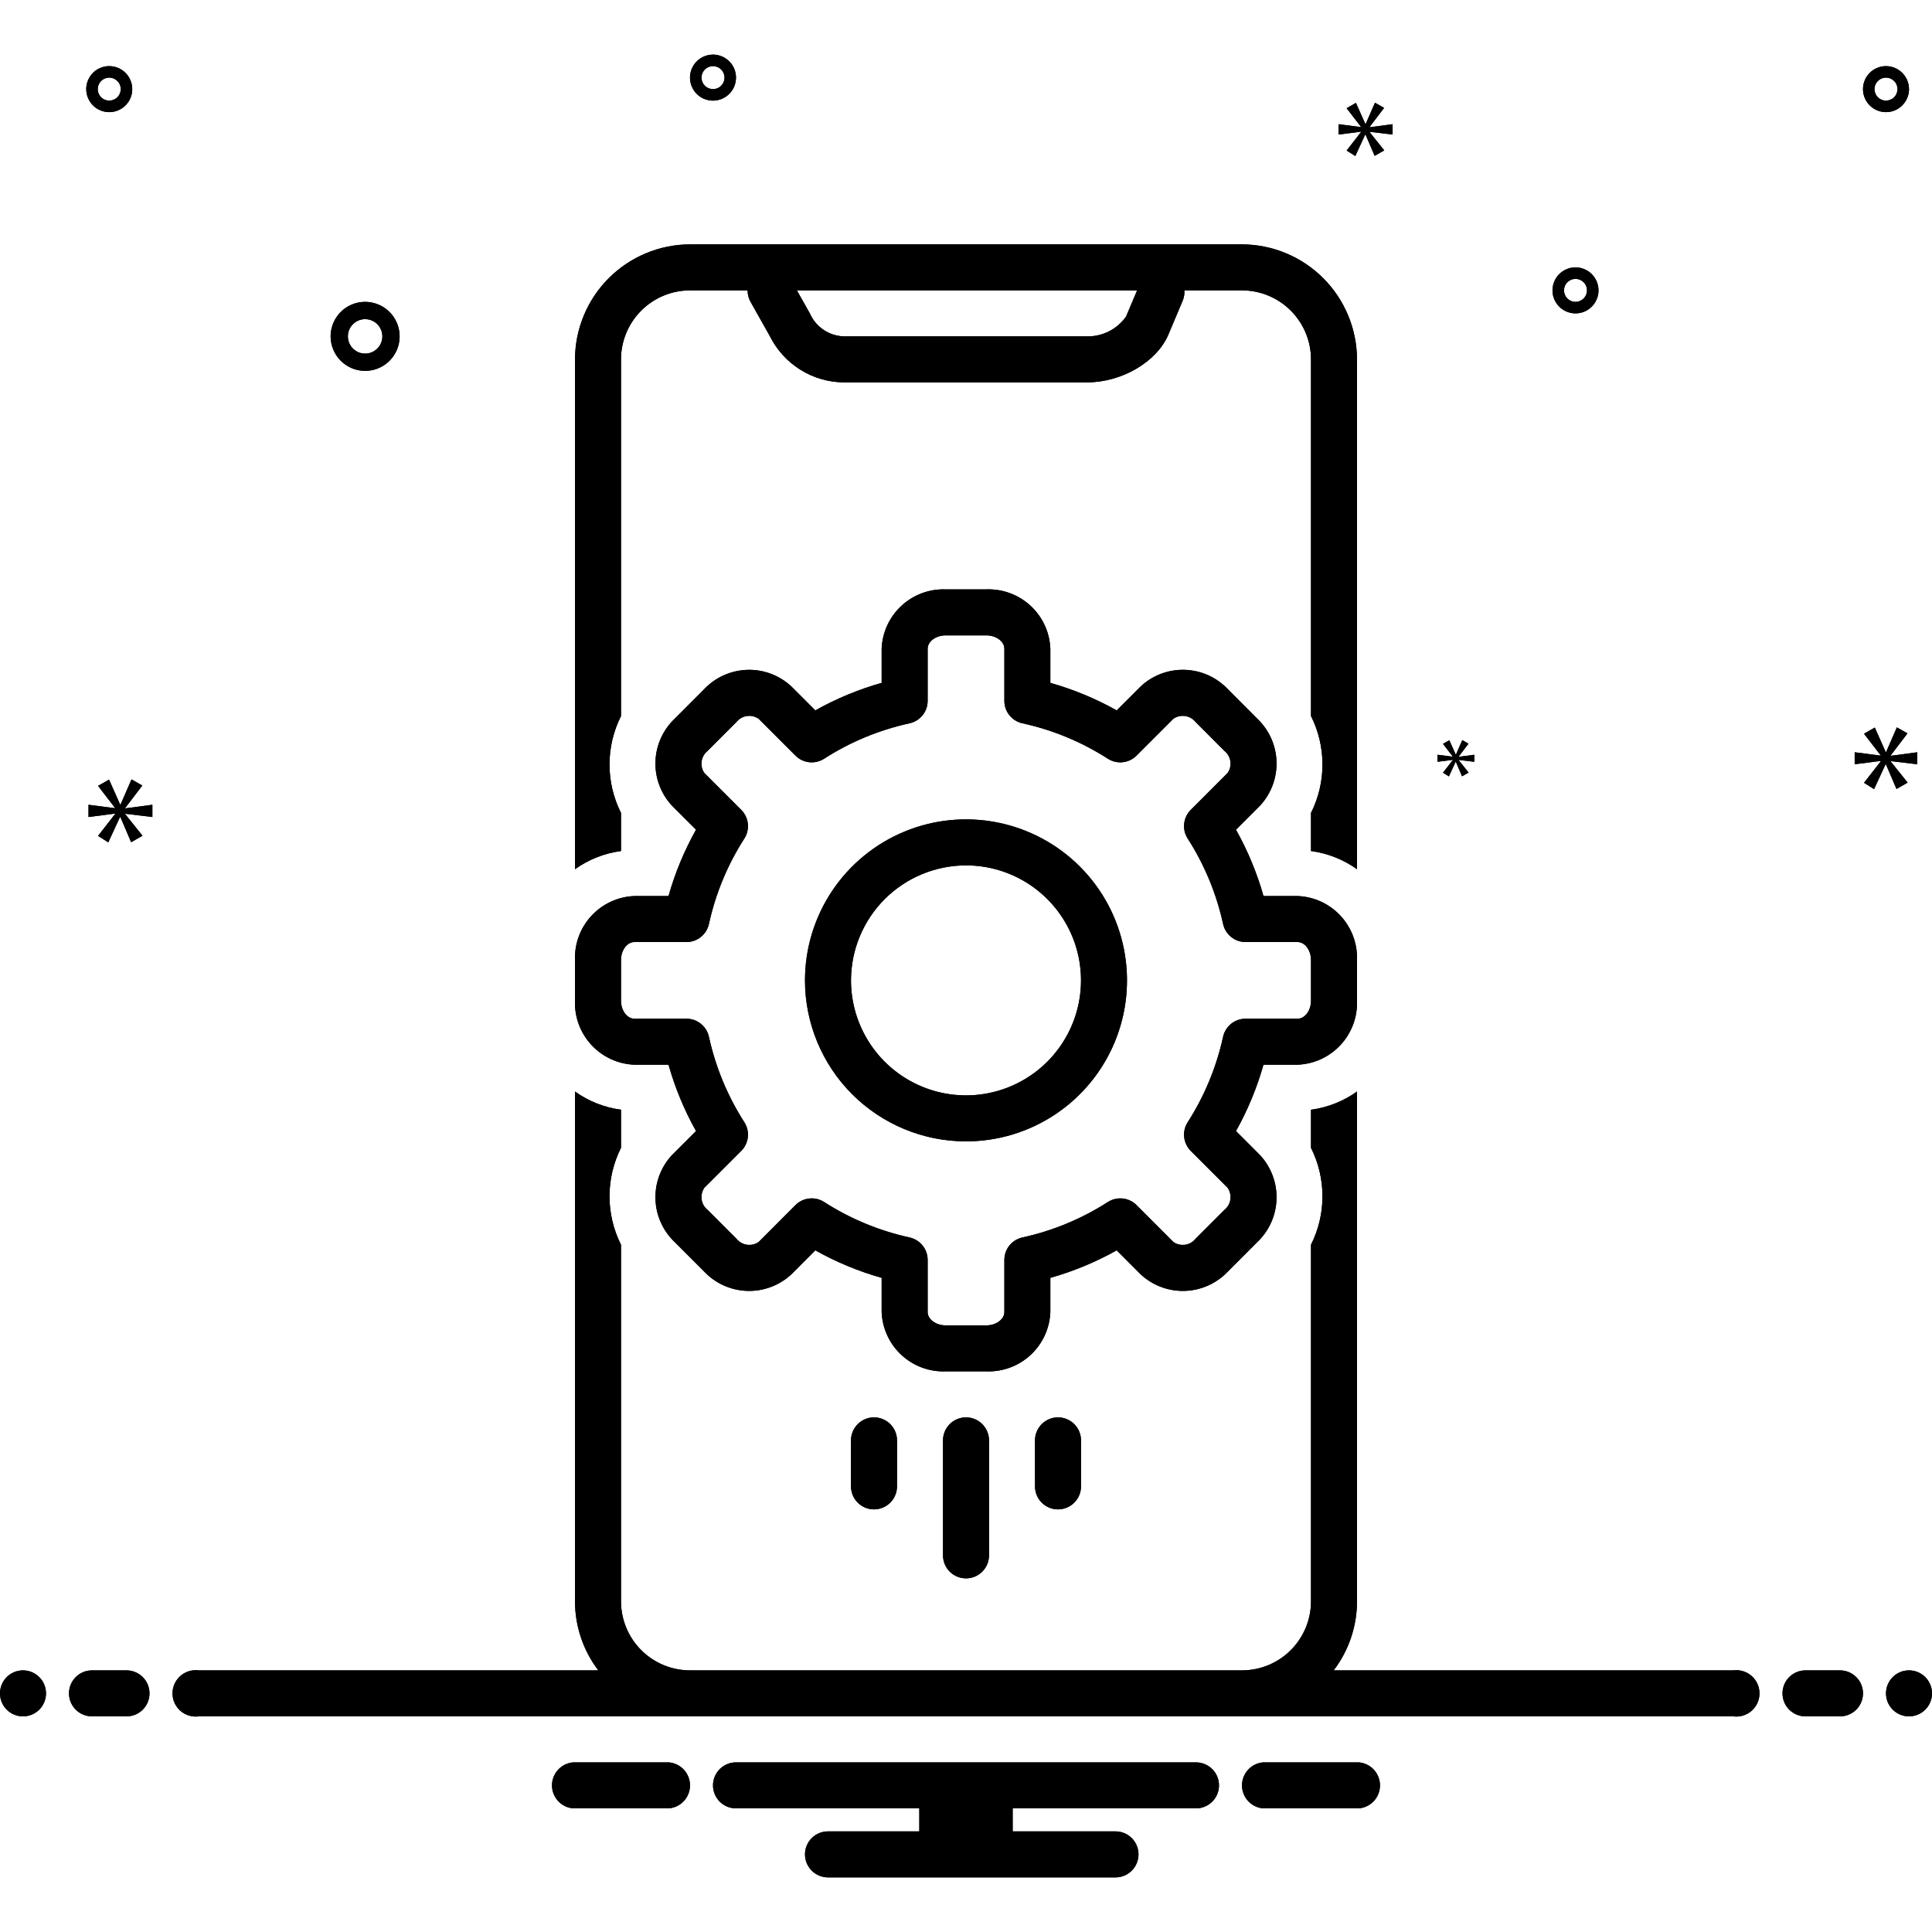 <svg xmlns="http://www.w3.org/2000/svg" width="60" height="60" viewBox="0 0 100 100" fill="none"><path d="M1.19 88.839C1.848 88.839 2.381 88.306 2.381 87.649C2.381 86.991 1.848 86.458 1.19 86.458C0.533 86.458 0 86.991 0 87.649C0 88.306 0.533 88.839 1.19 88.839Z" fill="black"></path><path d="M6.547 86.458H4.762C4.446 86.458 4.143 86.584 3.92 86.807C3.697 87.03 3.571 87.333 3.571 87.649C3.571 87.965 3.697 88.267 3.92 88.491C4.143 88.714 4.446 88.839 4.762 88.839H6.547C6.863 88.839 7.166 88.714 7.389 88.491C7.613 88.267 7.738 87.965 7.738 87.649C7.738 87.333 7.613 87.03 7.389 86.807C7.166 86.584 6.863 86.458 6.547 86.458ZM95.238 86.458H93.452C93.136 86.458 92.834 86.584 92.61 86.807C92.387 87.03 92.262 87.333 92.262 87.649C92.262 87.965 92.387 88.267 92.61 88.491C92.834 88.714 93.136 88.839 93.452 88.839H95.238C95.554 88.839 95.856 88.714 96.08 88.491C96.303 88.267 96.428 87.965 96.428 87.649C96.428 87.333 96.303 87.03 96.08 86.807C95.856 86.584 95.554 86.458 95.238 86.458Z" fill="black"></path><path d="M98.81 88.839C99.467 88.839 100 88.306 100 87.649C100 86.991 99.467 86.458 98.81 86.458C98.152 86.458 97.619 86.991 97.619 87.649C97.619 88.306 98.152 88.839 98.81 88.839Z" fill="black"></path><path d="M70.33 91.22H65.385C65.085 91.244 64.806 91.38 64.602 91.601C64.399 91.821 64.286 92.111 64.286 92.411C64.286 92.711 64.399 93 64.602 93.221C64.806 93.441 65.085 93.577 65.385 93.601H70.33C70.629 93.577 70.908 93.441 71.112 93.221C71.315 93 71.428 92.711 71.428 92.411C71.428 92.111 71.315 91.821 71.112 91.601C70.908 91.38 70.629 91.244 70.33 91.22ZM34.615 91.22H29.67C29.371 91.244 29.092 91.38 28.888 91.601C28.684 91.821 28.571 92.111 28.571 92.411C28.571 92.711 28.684 93 28.888 93.221C29.092 93.441 29.371 93.577 29.67 93.601H34.615C34.914 93.577 35.194 93.441 35.398 93.221C35.601 93 35.714 92.711 35.714 92.411C35.714 92.111 35.601 91.821 35.398 91.601C35.194 91.38 34.914 91.244 34.615 91.22ZM61.905 91.22H38.095C37.779 91.22 37.477 91.346 37.253 91.569C37.03 91.792 36.905 92.095 36.905 92.411C36.905 92.726 37.03 93.029 37.253 93.252C37.477 93.476 37.779 93.601 38.095 93.601H47.583V94.792H42.857C42.541 94.792 42.239 94.917 42.015 95.14C41.792 95.364 41.666 95.666 41.666 95.982C41.666 96.298 41.792 96.601 42.015 96.824C42.239 97.047 42.541 97.173 42.857 97.173H57.738C58.054 97.173 58.356 97.047 58.58 96.824C58.803 96.601 58.928 96.298 58.928 95.982C58.928 95.666 58.803 95.364 58.58 95.14C58.356 94.917 58.054 94.792 57.738 94.792H52.416V93.601H61.905C62.22 93.601 62.523 93.476 62.746 93.252C62.97 93.029 63.095 92.726 63.095 92.411C63.095 92.095 62.97 91.792 62.746 91.569C62.523 91.346 62.22 91.22 61.905 91.22Z" fill="black"></path><path d="M32.143 42.076C31.752 41.298 31.548 40.44 31.548 39.569C31.548 38.699 31.752 37.84 32.143 37.063V18.601C32.144 17.654 32.52 16.747 33.19 16.077C33.859 15.407 34.767 15.031 35.714 15.03H38.696C38.693 15.234 38.744 15.435 38.843 15.613L39.848 17.399C40.203 18.112 40.748 18.713 41.424 19.135C42.099 19.558 42.878 19.785 43.675 19.792H56.261C58.07 19.792 59.882 18.726 60.477 17.314L61.216 15.563C61.286 15.394 61.316 15.212 61.303 15.03H64.285C65.232 15.031 66.14 15.407 66.81 16.077C67.479 16.747 67.856 17.654 67.857 18.601V37.062C68.248 37.84 68.451 38.698 68.451 39.569C68.451 40.44 68.248 41.298 67.857 42.076V44.049C68.716 44.163 69.533 44.486 70.238 44.991V18.601C70.233 17.024 69.605 15.513 68.489 14.397C67.374 13.282 65.863 12.653 64.285 12.649H35.714C34.137 12.653 32.626 13.282 31.51 14.397C30.395 15.513 29.766 17.024 29.762 18.601V44.99C30.466 44.486 31.284 44.163 32.143 44.049V42.076ZM58.857 15.03L58.283 16.388C58.055 16.71 57.752 16.972 57.399 17.15C57.047 17.328 56.656 17.418 56.261 17.411H43.675C43.301 17.399 42.939 17.282 42.629 17.073C42.319 16.865 42.074 16.573 41.923 16.232L41.247 15.03H58.857Z" fill="black"></path><path d="M32.833 55.109H34.602C34.941 56.306 35.419 57.459 36.026 58.544L34.772 59.797C34.199 60.419 33.895 61.242 33.927 62.087C33.959 62.932 34.324 63.73 34.941 64.307L36.438 65.804C37.016 66.421 37.815 66.785 38.66 66.816C39.505 66.847 40.328 66.542 40.951 65.969L42.2 64.717C43.285 65.325 44.438 65.803 45.634 66.142V67.911C45.668 68.757 46.035 69.554 46.655 70.13C47.275 70.705 48.098 71.012 48.944 70.982H51.057C51.903 71.012 52.725 70.705 53.346 70.13C53.966 69.554 54.333 68.757 54.366 67.911V66.142C55.563 65.803 56.715 65.325 57.8 64.717L59.054 65.972C59.676 66.544 60.499 66.847 61.344 66.816C62.189 66.784 62.987 66.42 63.565 65.803L65.061 64.306C65.678 63.728 66.041 62.929 66.072 62.085C66.103 61.24 65.798 60.417 65.225 59.796L63.974 58.544C64.581 57.459 65.059 56.306 65.398 55.109H67.165C68.011 55.076 68.808 54.709 69.384 54.089C69.96 53.469 70.267 52.647 70.238 51.801V49.687C70.267 48.841 69.96 48.019 69.384 47.399C68.808 46.779 68.011 46.412 67.165 46.379H65.399C65.06 45.182 64.582 44.03 63.974 42.945L65.226 41.692C65.799 41.071 66.103 40.248 66.072 39.403C66.041 38.559 65.677 37.761 65.06 37.183L63.564 35.684C62.986 35.066 62.188 34.702 61.342 34.671C60.497 34.64 59.674 34.945 59.053 35.519L57.801 36.77C56.716 36.162 55.563 35.684 54.366 35.346V33.578C54.333 32.732 53.966 31.934 53.346 31.359C52.725 30.783 51.903 30.477 51.057 30.506H48.944C48.098 30.477 47.275 30.783 46.655 31.359C46.035 31.934 45.668 32.732 45.634 33.578V35.346C44.437 35.684 43.285 36.162 42.2 36.77L40.949 35.519C40.327 34.945 39.504 34.641 38.658 34.672C37.812 34.704 37.013 35.068 36.435 35.686L34.943 37.181C34.324 37.758 33.959 38.557 33.927 39.402C33.895 40.248 34.2 41.071 34.773 41.693L36.026 42.945C35.418 44.03 34.94 45.182 34.602 46.379H32.833C31.988 46.412 31.19 46.779 30.615 47.399C30.039 48.019 29.733 48.841 29.762 49.687V51.801C29.732 52.647 30.039 53.469 30.615 54.089C31.19 54.709 31.988 55.076 32.833 55.109ZM32.143 49.687C32.143 49.184 32.459 48.76 32.833 48.76H35.531C35.802 48.76 36.066 48.667 36.277 48.496C36.489 48.326 36.636 48.089 36.694 47.823C37.037 46.252 37.658 44.755 38.527 43.402C38.673 43.173 38.737 42.901 38.708 42.632C38.679 42.362 38.558 42.11 38.366 41.918L36.458 40.011C36.336 39.834 36.285 39.618 36.316 39.405C36.347 39.192 36.458 38.999 36.626 38.865L38.119 37.37C38.253 37.203 38.447 37.092 38.659 37.061C38.872 37.03 39.089 37.081 39.266 37.203L41.172 39.11C41.364 39.302 41.616 39.423 41.886 39.452C42.156 39.481 42.428 39.417 42.656 39.271C44.009 38.401 45.507 37.781 47.078 37.438C47.343 37.38 47.581 37.233 47.752 37.022C47.922 36.81 48.015 36.547 48.015 36.275V33.578C48.015 33.203 48.44 32.887 48.944 32.887H51.057C51.56 32.887 51.986 33.203 51.986 33.578V36.275C51.986 36.547 52.078 36.81 52.249 37.022C52.419 37.233 52.657 37.38 52.923 37.438C54.494 37.781 55.991 38.402 57.344 39.271C57.572 39.417 57.844 39.481 58.114 39.452C58.384 39.423 58.635 39.302 58.827 39.11L60.736 37.202C60.913 37.08 61.129 37.03 61.341 37.06C61.553 37.091 61.746 37.201 61.881 37.368L63.376 38.866C63.543 39 63.653 39.193 63.684 39.405C63.714 39.617 63.664 39.834 63.541 40.01L61.634 41.918C61.442 42.11 61.322 42.362 61.293 42.632C61.264 42.902 61.327 43.174 61.474 43.402C62.343 44.755 62.964 46.253 63.307 47.824C63.365 48.089 63.512 48.327 63.724 48.497C63.935 48.667 64.198 48.76 64.47 48.76H67.165C67.54 48.76 67.857 49.184 67.857 49.687V51.801C67.857 52.304 67.54 52.728 67.165 52.728H64.47C64.198 52.728 63.935 52.821 63.724 52.991C63.512 53.162 63.365 53.399 63.307 53.664C62.963 55.236 62.342 56.734 61.473 58.089C61.327 58.317 61.263 58.589 61.293 58.858C61.322 59.128 61.443 59.38 61.634 59.572L63.541 61.479C63.663 61.655 63.714 61.871 63.684 62.084C63.653 62.296 63.543 62.489 63.376 62.624L61.882 64.118C61.748 64.286 61.555 64.396 61.343 64.428C61.13 64.459 60.913 64.409 60.736 64.287L58.828 62.377C58.636 62.185 58.384 62.064 58.114 62.035C57.844 62.006 57.572 62.07 57.343 62.216C55.99 63.086 54.493 63.707 52.921 64.051C52.656 64.109 52.419 64.256 52.248 64.467C52.078 64.679 51.985 64.942 51.986 65.213V67.911C51.986 68.285 51.56 68.601 51.057 68.601H48.944C48.44 68.601 48.015 68.285 48.015 67.911V65.213C48.015 64.942 47.922 64.679 47.752 64.467C47.582 64.256 47.344 64.109 47.079 64.051C45.508 63.707 44.01 63.086 42.657 62.216C42.428 62.069 42.156 62.005 41.886 62.035C41.616 62.064 41.364 62.185 41.172 62.377L39.268 64.285C39.091 64.407 38.875 64.459 38.662 64.428C38.449 64.397 38.255 64.287 38.12 64.12L36.625 62.624C36.458 62.49 36.347 62.297 36.316 62.085C36.285 61.873 36.335 61.657 36.456 61.48L38.366 59.572C38.558 59.38 38.679 59.129 38.708 58.859C38.737 58.589 38.674 58.317 38.528 58.089C37.659 56.735 37.038 55.237 36.694 53.665C36.636 53.4 36.489 53.162 36.278 52.992C36.066 52.821 35.802 52.728 35.531 52.728H32.833C32.459 52.728 32.143 52.304 32.143 51.801V49.687Z" fill="black"></path><path d="M49.999 59.077C51.647 59.078 53.259 58.589 54.629 57.673C56 56.758 57.068 55.456 57.699 53.934C58.33 52.411 58.495 50.735 58.173 49.119C57.852 47.502 57.058 46.017 55.893 44.852C54.727 43.686 53.242 42.892 51.626 42.571C50.009 42.249 48.334 42.414 46.811 43.045C45.288 43.676 43.987 44.744 43.071 46.114C42.155 47.485 41.666 49.096 41.666 50.744C41.667 52.954 42.545 55.073 44.107 56.636C45.67 58.199 47.789 59.077 49.999 59.077ZM49.999 44.792C51.176 44.791 52.327 45.141 53.306 45.794C54.285 46.449 55.048 47.378 55.499 48.466C55.95 49.553 56.068 50.75 55.838 51.905C55.608 53.06 55.041 54.12 54.209 54.953C53.377 55.785 52.316 56.352 51.161 56.582C50.007 56.812 48.81 56.694 47.722 56.243C46.634 55.793 45.705 55.03 45.051 54.051C44.397 53.072 44.047 51.921 44.047 50.744C44.049 49.166 44.677 47.653 45.793 46.537C46.908 45.422 48.421 44.794 49.999 44.792Z" fill="black"></path><path d="M50 73.363C49.684 73.363 49.382 73.489 49.158 73.712C48.935 73.935 48.81 74.238 48.81 74.554V80.506C48.81 80.822 48.935 81.124 49.158 81.348C49.382 81.571 49.684 81.696 50 81.696C50.316 81.696 50.619 81.571 50.842 81.348C51.065 81.124 51.191 80.822 51.191 80.506V74.554C51.191 74.238 51.065 73.935 50.842 73.712C50.619 73.489 50.316 73.363 50 73.363Z" fill="black"></path><path d="M44.048 74.554V76.934C44.048 77.25 44.173 77.553 44.397 77.776C44.62 78 44.923 78.125 45.238 78.125C45.554 78.125 45.857 78 46.08 77.776C46.303 77.553 46.429 77.25 46.429 76.934V74.554C46.429 74.238 46.303 73.935 46.08 73.712C45.857 73.489 45.554 73.363 45.238 73.363C44.923 73.363 44.62 73.489 44.397 73.712C44.173 73.935 44.048 74.238 44.048 74.554ZM53.572 74.554V76.934C53.572 77.25 53.697 77.553 53.92 77.776C54.144 78 54.446 78.125 54.762 78.125C55.078 78.125 55.381 78 55.604 77.776C55.827 77.553 55.953 77.25 55.953 76.934V74.554C55.953 74.238 55.827 73.935 55.604 73.712C55.381 73.489 55.078 73.363 54.762 73.363C54.446 73.363 54.144 73.489 53.92 73.712C53.697 73.935 53.572 74.238 53.572 74.554Z" fill="black"></path><path d="M89.715 86.458H69.031C69.813 85.432 70.237 84.177 70.238 82.887V56.497C69.534 57.002 68.716 57.325 67.857 57.439V59.413C68.247 60.191 68.451 61.049 68.451 61.92C68.451 62.79 68.247 63.649 67.857 64.427V82.887C67.856 83.834 67.48 84.742 66.81 85.411C66.14 86.081 65.233 86.457 64.286 86.458H35.714C34.767 86.457 33.86 86.081 33.19 85.411C32.521 84.742 32.144 83.834 32.143 82.887V64.427C31.752 63.649 31.548 62.79 31.548 61.919C31.548 61.048 31.752 60.189 32.143 59.411V57.439C31.284 57.325 30.466 57.002 29.762 56.498V82.887C29.763 84.177 30.187 85.432 30.969 86.458H10.285C10.116 86.436 9.943 86.451 9.78 86.5C9.617 86.55 9.466 86.634 9.337 86.747C9.209 86.859 9.106 86.998 9.036 87.154C8.965 87.309 8.929 87.478 8.929 87.649C8.929 87.82 8.965 87.989 9.036 88.144C9.106 88.3 9.209 88.438 9.337 88.551C9.466 88.664 9.617 88.748 9.78 88.797C9.943 88.847 10.116 88.861 10.285 88.839H89.715C89.885 88.861 90.057 88.847 90.22 88.797C90.383 88.748 90.534 88.664 90.663 88.551C90.791 88.438 90.894 88.3 90.964 88.144C91.035 87.989 91.071 87.82 91.071 87.649C91.071 87.478 91.035 87.309 90.964 87.154C90.894 86.998 90.791 86.859 90.663 86.747C90.534 86.634 90.383 86.55 90.22 86.5C90.057 86.451 89.885 86.436 89.715 86.458ZM18.899 19.196C19.252 19.196 19.597 19.092 19.891 18.895C20.185 18.699 20.413 18.42 20.549 18.094C20.684 17.768 20.719 17.409 20.65 17.062C20.581 16.716 20.411 16.398 20.162 16.148C19.912 15.898 19.594 15.728 19.247 15.659C18.901 15.59 18.542 15.626 18.215 15.761C17.889 15.896 17.61 16.125 17.414 16.419C17.218 16.712 17.113 17.058 17.113 17.411C17.114 17.884 17.302 18.338 17.637 18.673C17.972 19.008 18.425 19.196 18.899 19.196ZM18.899 16.518C19.076 16.518 19.248 16.57 19.395 16.668C19.542 16.767 19.656 16.906 19.724 17.069C19.791 17.232 19.809 17.412 19.775 17.585C19.74 17.758 19.655 17.917 19.53 18.042C19.405 18.167 19.246 18.252 19.073 18.286C18.9 18.321 18.72 18.303 18.557 18.236C18.394 18.168 18.255 18.054 18.157 17.907C18.058 17.76 18.006 17.587 18.006 17.411C18.006 17.174 18.1 16.947 18.268 16.78C18.435 16.612 18.662 16.518 18.899 16.518ZM81.548 13.839C81.312 13.839 81.082 13.909 80.886 14.04C80.691 14.171 80.538 14.357 80.448 14.574C80.358 14.792 80.334 15.031 80.38 15.262C80.426 15.493 80.539 15.705 80.706 15.872C80.872 16.038 81.085 16.151 81.315 16.197C81.546 16.243 81.786 16.22 82.003 16.13C82.221 16.04 82.407 15.887 82.537 15.691C82.668 15.495 82.738 15.265 82.738 15.03C82.738 14.714 82.612 14.412 82.389 14.188C82.166 13.965 81.863 13.84 81.548 13.839ZM81.548 15.625C81.43 15.625 81.315 15.59 81.217 15.525C81.119 15.459 81.043 15.366 80.998 15.258C80.953 15.149 80.941 15.029 80.964 14.914C80.987 14.798 81.043 14.692 81.127 14.609C81.21 14.526 81.316 14.469 81.432 14.446C81.547 14.423 81.667 14.435 81.775 14.48C81.884 14.525 81.977 14.601 82.043 14.699C82.108 14.797 82.143 14.912 82.143 15.03C82.143 15.188 82.08 15.339 81.968 15.45C81.857 15.562 81.706 15.625 81.548 15.625ZM5.655 3.423C5.419 3.423 5.189 3.492 4.993 3.623C4.798 3.754 4.645 3.94 4.555 4.158C4.465 4.375 4.441 4.614 4.487 4.845C4.533 5.076 4.647 5.288 4.813 5.455C4.98 5.621 5.192 5.735 5.423 5.781C5.654 5.827 5.893 5.803 6.11 5.713C6.328 5.623 6.514 5.47 6.645 5.274C6.775 5.079 6.845 4.849 6.845 4.613C6.845 4.297 6.719 3.995 6.496 3.772C6.273 3.549 5.97 3.423 5.655 3.423ZM5.655 5.208C5.537 5.208 5.422 5.173 5.324 5.108C5.226 5.043 5.15 4.95 5.105 4.841C5.06 4.732 5.048 4.612 5.071 4.497C5.094 4.382 5.151 4.275 5.234 4.192C5.317 4.109 5.423 4.052 5.539 4.029C5.654 4.006 5.774 4.018 5.883 4.063C5.991 4.108 6.084 4.185 6.15 4.282C6.215 4.38 6.25 4.495 6.25 4.613C6.25 4.771 6.187 4.922 6.076 5.034C5.964 5.145 5.813 5.208 5.655 5.208ZM97.619 3.423C97.384 3.423 97.153 3.492 96.958 3.623C96.762 3.754 96.609 3.94 96.519 4.158C96.429 4.375 96.406 4.614 96.451 4.845C96.498 5.076 96.611 5.288 96.777 5.455C96.944 5.621 97.156 5.735 97.387 5.781C97.618 5.827 97.857 5.803 98.075 5.713C98.292 5.623 98.478 5.47 98.609 5.274C98.74 5.079 98.81 4.849 98.81 4.613C98.809 4.297 98.684 3.995 98.46 3.772C98.237 3.549 97.935 3.423 97.619 3.423ZM97.619 5.208C97.501 5.208 97.386 5.173 97.288 5.108C97.191 5.043 97.114 4.95 97.069 4.841C97.024 4.732 97.012 4.612 97.035 4.497C97.058 4.382 97.115 4.275 97.198 4.192C97.281 4.109 97.388 4.052 97.503 4.029C97.618 4.006 97.738 4.018 97.847 4.063C97.956 4.108 98.049 4.185 98.114 4.282C98.179 4.38 98.214 4.495 98.214 4.613C98.214 4.771 98.151 4.922 98.04 5.034C97.928 5.145 97.777 5.208 97.619 5.208ZM38.095 4.018C38.095 3.782 38.026 3.552 37.895 3.356C37.764 3.161 37.578 3.008 37.36 2.918C37.143 2.828 36.904 2.804 36.673 2.85C36.442 2.896 36.23 3.01 36.063 3.176C35.897 3.343 35.783 3.555 35.737 3.786C35.691 4.017 35.715 4.256 35.805 4.473C35.895 4.691 36.048 4.877 36.243 5.008C36.439 5.139 36.669 5.208 36.905 5.208C37.221 5.208 37.523 5.082 37.746 4.859C37.969 4.636 38.095 4.333 38.095 4.018ZM36.31 4.018C36.31 3.9 36.344 3.785 36.41 3.687C36.475 3.589 36.568 3.513 36.677 3.468C36.786 3.423 36.906 3.411 37.021 3.434C37.136 3.457 37.242 3.514 37.326 3.597C37.409 3.68 37.466 3.786 37.489 3.902C37.512 4.017 37.5 4.137 37.455 4.246C37.41 4.354 37.333 4.447 37.236 4.513C37.138 4.578 37.023 4.613 36.905 4.613C36.747 4.613 36.596 4.55 36.484 4.439C36.373 4.327 36.31 4.176 36.31 4.018Z" fill="black"></path><path d="M6.481 41.822L7.366 40.658L6.807 40.342L6.239 41.645H6.22L5.643 40.351L5.075 40.677L5.95 41.813V41.832L4.581 41.655V42.288L5.959 42.111V42.13L5.075 43.266L5.605 43.601L6.211 42.288H6.229L6.788 43.592L7.375 43.257L6.481 42.139V42.12L7.887 42.288V41.655L6.481 41.84V41.822Z" fill="black"></path><path d="M75.199 39.339L74.689 39.993L74.995 40.186L75.344 39.43H75.354L75.676 40.181L76.014 39.988L75.499 39.344V39.333L76.309 39.43V39.066L75.499 39.173V39.162L76.009 38.492L75.687 38.309L75.359 39.06H75.349L75.017 38.314L74.689 38.502L75.194 39.157V39.167L74.405 39.066V39.43L75.199 39.329V39.339Z" fill="black"></path><path d="M99.24 39.558V38.937L97.861 39.12V39.102L98.73 37.959L98.181 37.649L97.624 38.928H97.605L97.04 37.658L96.481 37.978L97.341 39.093V39.111L95.998 38.937V39.558L97.35 39.385V39.403L96.481 40.517L97.002 40.846L97.597 39.558H97.614L98.162 40.837L98.739 40.508L97.861 39.412V39.394L99.24 39.558Z" fill="black"></path><path d="M70.892 6.57L71.641 5.585L71.168 5.317L70.687 6.42H70.671L70.183 5.325L69.701 5.601L70.442 6.562V6.578L69.284 6.429V6.964L70.45 6.815V6.83L69.701 7.792L70.151 8.076L70.663 6.964H70.679L71.151 8.067L71.648 7.784L70.892 6.838V6.823L72.081 6.964V6.429L70.892 6.586V6.57Z" fill="black"></path><path d="M1.19 88.839C1.848 88.839 2.381 88.306 2.381 87.649C2.381 86.991 1.848 86.458 1.19 86.458C0.533 86.458 0 86.991 0 87.649C0 88.306 0.533 88.839 1.19 88.839Z" fill="black"></path><path d="M6.547 86.458H4.762C4.446 86.458 4.143 86.584 3.92 86.807C3.697 87.03 3.571 87.333 3.571 87.649C3.571 87.965 3.697 88.267 3.92 88.491C4.143 88.714 4.446 88.839 4.762 88.839H6.547C6.863 88.839 7.166 88.714 7.389 88.491C7.613 88.267 7.738 87.965 7.738 87.649C7.738 87.333 7.613 87.03 7.389 86.807C7.166 86.584 6.863 86.458 6.547 86.458ZM95.238 86.458H93.452C93.136 86.458 92.834 86.584 92.61 86.807C92.387 87.03 92.262 87.333 92.262 87.649C92.262 87.965 92.387 88.267 92.61 88.491C92.834 88.714 93.136 88.839 93.452 88.839H95.238C95.554 88.839 95.856 88.714 96.08 88.491C96.303 88.267 96.428 87.965 96.428 87.649C96.428 87.333 96.303 87.03 96.08 86.807C95.856 86.584 95.554 86.458 95.238 86.458Z" fill="black"></path><path d="M98.81 88.839C99.467 88.839 100 88.306 100 87.649C100 86.991 99.467 86.458 98.81 86.458C98.152 86.458 97.619 86.991 97.619 87.649C97.619 88.306 98.152 88.839 98.81 88.839Z" fill="black"></path><path d="M70.33 91.22H65.385C65.085 91.244 64.806 91.38 64.602 91.601C64.399 91.821 64.286 92.111 64.286 92.411C64.286 92.711 64.399 93 64.602 93.221C64.806 93.441 65.085 93.577 65.385 93.601H70.33C70.629 93.577 70.908 93.441 71.112 93.221C71.315 93 71.428 92.711 71.428 92.411C71.428 92.111 71.315 91.821 71.112 91.601C70.908 91.38 70.629 91.244 70.33 91.22ZM34.615 91.22H29.67C29.371 91.244 29.092 91.38 28.888 91.601C28.684 91.821 28.571 92.111 28.571 92.411C28.571 92.711 28.684 93 28.888 93.221C29.092 93.441 29.371 93.577 29.67 93.601H34.615C34.914 93.577 35.194 93.441 35.398 93.221C35.601 93 35.714 92.711 35.714 92.411C35.714 92.111 35.601 91.821 35.398 91.601C35.194 91.38 34.914 91.244 34.615 91.22ZM61.905 91.22H38.095C37.779 91.22 37.477 91.346 37.253 91.569C37.03 91.792 36.905 92.095 36.905 92.411C36.905 92.726 37.03 93.029 37.253 93.252C37.477 93.476 37.779 93.601 38.095 93.601H47.583V94.792H42.857C42.541 94.792 42.239 94.917 42.015 95.14C41.792 95.364 41.666 95.666 41.666 95.982C41.666 96.298 41.792 96.601 42.015 96.824C42.239 97.047 42.541 97.173 42.857 97.173H57.738C58.054 97.173 58.356 97.047 58.58 96.824C58.803 96.601 58.928 96.298 58.928 95.982C58.928 95.666 58.803 95.364 58.58 95.14C58.356 94.917 58.054 94.792 57.738 94.792H52.416V93.601H61.905C62.22 93.601 62.523 93.476 62.746 93.252C62.97 93.029 63.095 92.726 63.095 92.411C63.095 92.095 62.97 91.792 62.746 91.569C62.523 91.346 62.22 91.22 61.905 91.22Z" fill="black"></path><path d="M32.143 42.076C31.752 41.298 31.548 40.44 31.548 39.569C31.548 38.699 31.752 37.84 32.143 37.063V18.601C32.144 17.654 32.52 16.747 33.19 16.077C33.859 15.407 34.767 15.031 35.714 15.03H38.696C38.693 15.234 38.744 15.435 38.843 15.613L39.848 17.399C40.203 18.112 40.748 18.713 41.424 19.135C42.099 19.558 42.878 19.785 43.675 19.792H56.261C58.07 19.792 59.882 18.726 60.477 17.314L61.216 15.563C61.286 15.394 61.316 15.212 61.303 15.03H64.285C65.232 15.031 66.14 15.407 66.81 16.077C67.479 16.747 67.856 17.654 67.857 18.601V37.062C68.248 37.84 68.451 38.698 68.451 39.569C68.451 40.44 68.248 41.298 67.857 42.076V44.049C68.716 44.163 69.533 44.486 70.238 44.991V18.601C70.233 17.024 69.605 15.513 68.489 14.397C67.374 13.282 65.863 12.653 64.285 12.649H35.714C34.137 12.653 32.626 13.282 31.51 14.397C30.395 15.513 29.766 17.024 29.762 18.601V44.99C30.466 44.486 31.284 44.163 32.143 44.049V42.076ZM58.857 15.03L58.283 16.388C58.055 16.71 57.752 16.972 57.399 17.15C57.047 17.328 56.656 17.418 56.261 17.411H43.675C43.301 17.399 42.939 17.282 42.629 17.073C42.319 16.865 42.074 16.573 41.923 16.232L41.247 15.03H58.857Z" fill="black"></path><path d="M32.833 55.109H34.602C34.941 56.306 35.419 57.459 36.026 58.544L34.772 59.797C34.199 60.419 33.895 61.242 33.927 62.087C33.959 62.932 34.324 63.73 34.941 64.307L36.438 65.804C37.016 66.421 37.815 66.785 38.66 66.816C39.505 66.847 40.328 66.542 40.951 65.969L42.2 64.717C43.285 65.325 44.438 65.803 45.634 66.142V67.911C45.668 68.757 46.035 69.554 46.655 70.13C47.275 70.705 48.098 71.012 48.944 70.982H51.057C51.903 71.012 52.725 70.705 53.346 70.13C53.966 69.554 54.333 68.757 54.366 67.911V66.142C55.563 65.803 56.715 65.325 57.8 64.717L59.054 65.972C59.676 66.544 60.499 66.847 61.344 66.816C62.189 66.784 62.987 66.42 63.565 65.803L65.061 64.306C65.678 63.728 66.041 62.929 66.072 62.085C66.103 61.24 65.798 60.417 65.225 59.796L63.974 58.544C64.581 57.459 65.059 56.306 65.398 55.109H67.165C68.011 55.076 68.808 54.709 69.384 54.089C69.96 53.469 70.267 52.647 70.238 51.801V49.687C70.267 48.841 69.96 48.019 69.384 47.399C68.808 46.779 68.011 46.412 67.165 46.379H65.399C65.06 45.182 64.582 44.03 63.974 42.945L65.226 41.692C65.799 41.071 66.103 40.248 66.072 39.403C66.041 38.559 65.677 37.761 65.06 37.183L63.564 35.684C62.986 35.066 62.188 34.702 61.342 34.671C60.497 34.64 59.674 34.945 59.053 35.519L57.801 36.77C56.716 36.162 55.563 35.684 54.366 35.346V33.578C54.333 32.732 53.966 31.934 53.346 31.359C52.725 30.783 51.903 30.477 51.057 30.506H48.944C48.098 30.477 47.275 30.783 46.655 31.359C46.035 31.934 45.668 32.732 45.634 33.578V35.346C44.437 35.684 43.285 36.162 42.2 36.77L40.949 35.519C40.327 34.945 39.504 34.641 38.658 34.672C37.812 34.704 37.013 35.068 36.435 35.686L34.943 37.181C34.324 37.758 33.959 38.557 33.927 39.402C33.895 40.248 34.2 41.071 34.773 41.693L36.026 42.945C35.418 44.03 34.94 45.182 34.602 46.379H32.833C31.988 46.412 31.19 46.779 30.615 47.399C30.039 48.019 29.733 48.841 29.762 49.687V51.801C29.732 52.647 30.039 53.469 30.615 54.089C31.19 54.709 31.988 55.076 32.833 55.109ZM32.143 49.687C32.143 49.184 32.459 48.76 32.833 48.76H35.531C35.802 48.76 36.066 48.667 36.277 48.496C36.489 48.326 36.636 48.089 36.694 47.823C37.037 46.252 37.658 44.755 38.527 43.402C38.673 43.173 38.737 42.901 38.708 42.632C38.679 42.362 38.558 42.11 38.366 41.918L36.458 40.011C36.336 39.834 36.285 39.618 36.316 39.405C36.347 39.192 36.458 38.999 36.626 38.865L38.119 37.37C38.253 37.203 38.447 37.092 38.659 37.061C38.872 37.03 39.089 37.081 39.266 37.203L41.172 39.11C41.364 39.302 41.616 39.423 41.886 39.452C42.156 39.481 42.428 39.417 42.656 39.271C44.009 38.401 45.507 37.781 47.078 37.438C47.343 37.38 47.581 37.233 47.752 37.022C47.922 36.81 48.015 36.547 48.015 36.275V33.578C48.015 33.203 48.44 32.887 48.944 32.887H51.057C51.56 32.887 51.986 33.203 51.986 33.578V36.275C51.986 36.547 52.078 36.81 52.249 37.022C52.419 37.233 52.657 37.38 52.923 37.438C54.494 37.781 55.991 38.402 57.344 39.271C57.572 39.417 57.844 39.481 58.114 39.452C58.384 39.423 58.635 39.302 58.827 39.11L60.736 37.202C60.913 37.08 61.129 37.03 61.341 37.06C61.553 37.091 61.746 37.201 61.881 37.368L63.376 38.866C63.543 39 63.653 39.193 63.684 39.405C63.714 39.617 63.664 39.834 63.541 40.01L61.634 41.918C61.442 42.11 61.322 42.362 61.293 42.632C61.264 42.902 61.327 43.174 61.474 43.402C62.343 44.755 62.964 46.253 63.307 47.824C63.365 48.089 63.512 48.327 63.724 48.497C63.935 48.667 64.198 48.76 64.47 48.76H67.165C67.54 48.76 67.857 49.184 67.857 49.687V51.801C67.857 52.304 67.54 52.728 67.165 52.728H64.47C64.198 52.728 63.935 52.821 63.724 52.991C63.512 53.162 63.365 53.399 63.307 53.664C62.963 55.236 62.342 56.734 61.473 58.089C61.327 58.317 61.263 58.589 61.293 58.858C61.322 59.128 61.443 59.38 61.634 59.572L63.541 61.479C63.663 61.655 63.714 61.871 63.684 62.084C63.653 62.296 63.543 62.489 63.376 62.624L61.882 64.118C61.748 64.286 61.555 64.396 61.343 64.428C61.13 64.459 60.913 64.409 60.736 64.287L58.828 62.377C58.636 62.185 58.384 62.064 58.114 62.035C57.844 62.006 57.572 62.07 57.343 62.216C55.99 63.086 54.493 63.707 52.921 64.051C52.656 64.109 52.419 64.256 52.248 64.467C52.078 64.679 51.985 64.942 51.986 65.213V67.911C51.986 68.285 51.56 68.601 51.057 68.601H48.944C48.44 68.601 48.015 68.285 48.015 67.911V65.213C48.015 64.942 47.922 64.679 47.752 64.467C47.582 64.256 47.344 64.109 47.079 64.051C45.508 63.707 44.01 63.086 42.657 62.216C42.428 62.069 42.156 62.005 41.886 62.035C41.616 62.064 41.364 62.185 41.172 62.377L39.268 64.285C39.091 64.407 38.875 64.459 38.662 64.428C38.449 64.397 38.255 64.287 38.12 64.12L36.625 62.624C36.458 62.49 36.347 62.297 36.316 62.085C36.285 61.873 36.335 61.657 36.456 61.48L38.366 59.572C38.558 59.38 38.679 59.129 38.708 58.859C38.737 58.589 38.674 58.317 38.528 58.089C37.659 56.735 37.038 55.237 36.694 53.665C36.636 53.4 36.489 53.162 36.278 52.992C36.066 52.821 35.802 52.728 35.531 52.728H32.833C32.459 52.728 32.143 52.304 32.143 51.801V49.687Z" fill="black"></path><path d="M49.999 59.077C51.647 59.078 53.259 58.589 54.629 57.673C56 56.758 57.068 55.456 57.699 53.934C58.33 52.411 58.495 50.735 58.173 49.119C57.852 47.502 57.058 46.017 55.893 44.852C54.727 43.686 53.242 42.892 51.626 42.571C50.009 42.249 48.334 42.414 46.811 43.045C45.288 43.676 43.987 44.744 43.071 46.114C42.155 47.485 41.666 49.096 41.666 50.744C41.667 52.954 42.545 55.073 44.107 56.636C45.67 58.199 47.789 59.077 49.999 59.077ZM49.999 44.792C51.176 44.791 52.327 45.141 53.306 45.794C54.285 46.449 55.048 47.378 55.499 48.466C55.95 49.553 56.068 50.75 55.838 51.905C55.608 53.06 55.041 54.12 54.209 54.953C53.377 55.785 52.316 56.352 51.161 56.582C50.007 56.812 48.81 56.694 47.722 56.243C46.634 55.793 45.705 55.03 45.051 54.051C44.397 53.072 44.047 51.921 44.047 50.744C44.049 49.166 44.677 47.653 45.793 46.537C46.908 45.422 48.421 44.794 49.999 44.792Z" fill="black"></path><path d="M50 73.363C49.684 73.363 49.382 73.489 49.158 73.712C48.935 73.935 48.81 74.238 48.81 74.554V80.506C48.81 80.822 48.935 81.124 49.158 81.348C49.382 81.571 49.684 81.696 50 81.696C50.316 81.696 50.619 81.571 50.842 81.348C51.065 81.124 51.191 80.822 51.191 80.506V74.554C51.191 74.238 51.065 73.935 50.842 73.712C50.619 73.489 50.316 73.363 50 73.363Z" fill="black"></path><path d="M44.048 74.554V76.934C44.048 77.25 44.173 77.553 44.397 77.776C44.62 78 44.923 78.125 45.238 78.125C45.554 78.125 45.857 78 46.08 77.776C46.303 77.553 46.429 77.25 46.429 76.934V74.554C46.429 74.238 46.303 73.935 46.08 73.712C45.857 73.489 45.554 73.363 45.238 73.363C44.923 73.363 44.62 73.489 44.397 73.712C44.173 73.935 44.048 74.238 44.048 74.554ZM53.572 74.554V76.934C53.572 77.25 53.697 77.553 53.92 77.776C54.144 78 54.446 78.125 54.762 78.125C55.078 78.125 55.381 78 55.604 77.776C55.827 77.553 55.953 77.25 55.953 76.934V74.554C55.953 74.238 55.827 73.935 55.604 73.712C55.381 73.489 55.078 73.363 54.762 73.363C54.446 73.363 54.144 73.489 53.92 73.712C53.697 73.935 53.572 74.238 53.572 74.554Z" fill="black"></path><path d="M89.715 86.458H69.031C69.813 85.432 70.237 84.177 70.238 82.887V56.497C69.534 57.002 68.716 57.325 67.857 57.439V59.413C68.247 60.191 68.451 61.049 68.451 61.92C68.451 62.79 68.247 63.649 67.857 64.427V82.887C67.856 83.834 67.48 84.742 66.81 85.411C66.14 86.081 65.233 86.457 64.286 86.458H35.714C34.767 86.457 33.86 86.081 33.19 85.411C32.521 84.742 32.144 83.834 32.143 82.887V64.427C31.752 63.649 31.548 62.79 31.548 61.919C31.548 61.048 31.752 60.189 32.143 59.411V57.439C31.284 57.325 30.466 57.002 29.762 56.498V82.887C29.763 84.177 30.187 85.432 30.969 86.458H10.285C10.116 86.436 9.943 86.451 9.78 86.5C9.617 86.55 9.466 86.634 9.337 86.747C9.209 86.859 9.106 86.998 9.036 87.154C8.965 87.309 8.929 87.478 8.929 87.649C8.929 87.82 8.965 87.989 9.036 88.144C9.106 88.3 9.209 88.438 9.337 88.551C9.466 88.664 9.617 88.748 9.78 88.797C9.943 88.847 10.116 88.861 10.285 88.839H89.715C89.885 88.861 90.057 88.847 90.22 88.797C90.383 88.748 90.534 88.664 90.663 88.551C90.791 88.438 90.894 88.3 90.964 88.144C91.035 87.989 91.071 87.82 91.071 87.649C91.071 87.478 91.035 87.309 90.964 87.154C90.894 86.998 90.791 86.859 90.663 86.747C90.534 86.634 90.383 86.55 90.22 86.5C90.057 86.451 89.885 86.436 89.715 86.458ZM18.899 19.196C19.252 19.196 19.597 19.092 19.891 18.895C20.185 18.699 20.413 18.42 20.549 18.094C20.684 17.768 20.719 17.409 20.65 17.062C20.581 16.716 20.411 16.398 20.162 16.148C19.912 15.898 19.594 15.728 19.247 15.659C18.901 15.59 18.542 15.626 18.215 15.761C17.889 15.896 17.61 16.125 17.414 16.419C17.218 16.712 17.113 17.058 17.113 17.411C17.114 17.884 17.302 18.338 17.637 18.673C17.972 19.008 18.425 19.196 18.899 19.196ZM18.899 16.518C19.076 16.518 19.248 16.57 19.395 16.668C19.542 16.767 19.656 16.906 19.724 17.069C19.791 17.232 19.809 17.412 19.775 17.585C19.74 17.758 19.655 17.917 19.53 18.042C19.405 18.167 19.246 18.252 19.073 18.286C18.9 18.321 18.72 18.303 18.557 18.236C18.394 18.168 18.255 18.054 18.157 17.907C18.058 17.76 18.006 17.587 18.006 17.411C18.006 17.174 18.1 16.947 18.268 16.78C18.435 16.612 18.662 16.518 18.899 16.518ZM81.548 13.839C81.312 13.839 81.082 13.909 80.886 14.04C80.691 14.171 80.538 14.357 80.448 14.574C80.358 14.792 80.334 15.031 80.38 15.262C80.426 15.493 80.539 15.705 80.706 15.872C80.872 16.038 81.085 16.151 81.315 16.197C81.546 16.243 81.786 16.22 82.003 16.13C82.221 16.04 82.407 15.887 82.537 15.691C82.668 15.495 82.738 15.265 82.738 15.03C82.738 14.714 82.612 14.412 82.389 14.188C82.166 13.965 81.863 13.84 81.548 13.839ZM81.548 15.625C81.43 15.625 81.315 15.59 81.217 15.525C81.119 15.459 81.043 15.366 80.998 15.258C80.953 15.149 80.941 15.029 80.964 14.914C80.987 14.798 81.043 14.692 81.127 14.609C81.21 14.526 81.316 14.469 81.432 14.446C81.547 14.423 81.667 14.435 81.775 14.48C81.884 14.525 81.977 14.601 82.043 14.699C82.108 14.797 82.143 14.912 82.143 15.03C82.143 15.188 82.08 15.339 81.968 15.45C81.857 15.562 81.706 15.625 81.548 15.625ZM5.655 3.423C5.419 3.423 5.189 3.492 4.993 3.623C4.798 3.754 4.645 3.94 4.555 4.158C4.465 4.375 4.441 4.614 4.487 4.845C4.533 5.076 4.647 5.288 4.813 5.455C4.98 5.621 5.192 5.735 5.423 5.781C5.654 5.827 5.893 5.803 6.11 5.713C6.328 5.623 6.514 5.47 6.645 5.274C6.775 5.079 6.845 4.849 6.845 4.613C6.845 4.297 6.719 3.995 6.496 3.772C6.273 3.549 5.97 3.423 5.655 3.423ZM5.655 5.208C5.537 5.208 5.422 5.173 5.324 5.108C5.226 5.043 5.15 4.95 5.105 4.841C5.06 4.732 5.048 4.612 5.071 4.497C5.094 4.382 5.151 4.275 5.234 4.192C5.317 4.109 5.423 4.052 5.539 4.029C5.654 4.006 5.774 4.018 5.883 4.063C5.991 4.108 6.084 4.185 6.15 4.282C6.215 4.38 6.25 4.495 6.25 4.613C6.25 4.771 6.187 4.922 6.076 5.034C5.964 5.145 5.813 5.208 5.655 5.208ZM97.619 3.423C97.384 3.423 97.153 3.492 96.958 3.623C96.762 3.754 96.609 3.94 96.519 4.158C96.429 4.375 96.406 4.614 96.451 4.845C96.498 5.076 96.611 5.288 96.777 5.455C96.944 5.621 97.156 5.735 97.387 5.781C97.618 5.827 97.857 5.803 98.075 5.713C98.292 5.623 98.478 5.47 98.609 5.274C98.74 5.079 98.81 4.849 98.81 4.613C98.809 4.297 98.684 3.995 98.46 3.772C98.237 3.549 97.935 3.423 97.619 3.423ZM97.619 5.208C97.501 5.208 97.386 5.173 97.288 5.108C97.191 5.043 97.114 4.95 97.069 4.841C97.024 4.732 97.012 4.612 97.035 4.497C97.058 4.382 97.115 4.275 97.198 4.192C97.281 4.109 97.388 4.052 97.503 4.029C97.618 4.006 97.738 4.018 97.847 4.063C97.956 4.108 98.049 4.185 98.114 4.282C98.179 4.38 98.214 4.495 98.214 4.613C98.214 4.771 98.151 4.922 98.04 5.034C97.928 5.145 97.777 5.208 97.619 5.208ZM38.095 4.018C38.095 3.782 38.026 3.552 37.895 3.356C37.764 3.161 37.578 3.008 37.36 2.918C37.143 2.828 36.904 2.804 36.673 2.85C36.442 2.896 36.23 3.01 36.063 3.176C35.897 3.343 35.783 3.555 35.737 3.786C35.691 4.017 35.715 4.256 35.805 4.473C35.895 4.691 36.048 4.877 36.243 5.008C36.439 5.139 36.669 5.208 36.905 5.208C37.221 5.208 37.523 5.082 37.746 4.859C37.969 4.636 38.095 4.333 38.095 4.018ZM36.31 4.018C36.31 3.9 36.344 3.785 36.41 3.687C36.475 3.589 36.568 3.513 36.677 3.468C36.786 3.423 36.906 3.411 37.021 3.434C37.136 3.457 37.242 3.514 37.326 3.597C37.409 3.68 37.466 3.786 37.489 3.902C37.512 4.017 37.5 4.137 37.455 4.246C37.41 4.354 37.333 4.447 37.236 4.513C37.138 4.578 37.023 4.613 36.905 4.613C36.747 4.613 36.596 4.55 36.484 4.439C36.373 4.327 36.31 4.176 36.31 4.018Z" fill="black"></path><path d="M6.481 41.822L7.366 40.658L6.807 40.342L6.239 41.645H6.22L5.643 40.351L5.075 40.677L5.95 41.813V41.832L4.581 41.655V42.288L5.959 42.111V42.13L5.075 43.266L5.605 43.601L6.211 42.288H6.229L6.788 43.592L7.375 43.257L6.481 42.139V42.12L7.887 42.288V41.655L6.481 41.84V41.822Z" fill="black"></path><path d="M75.199 39.339L74.689 39.993L74.995 40.186L75.344 39.43H75.354L75.676 40.181L76.014 39.988L75.499 39.344V39.333L76.309 39.43V39.066L75.499 39.173V39.162L76.009 38.492L75.687 38.309L75.359 39.06H75.349L75.017 38.314L74.689 38.502L75.194 39.157V39.167L74.405 39.066V39.43L75.199 39.329V39.339Z" fill="black"></path><path d="M99.24 39.558V38.937L97.861 39.12V39.102L98.73 37.959L98.181 37.649L97.624 38.928H97.605L97.04 37.658L96.481 37.978L97.341 39.093V39.111L95.998 38.937V39.558L97.35 39.385V39.403L96.481 40.517L97.002 40.846L97.597 39.558H97.614L98.162 40.837L98.739 40.508L97.861 39.412V39.394L99.24 39.558Z" fill="black"></path><path d="M70.892 6.57L71.641 5.585L71.168 5.317L70.687 6.42H70.671L70.183 5.325L69.701 5.601L70.442 6.562V6.578L69.284 6.429V6.964L70.45 6.815V6.83L69.701 7.792L70.151 8.076L70.663 6.964H70.679L71.151 8.067L71.648 7.784L70.892 6.838V6.823L72.081 6.964V6.429L70.892 6.586V6.57Z" fill="black"></path></svg>